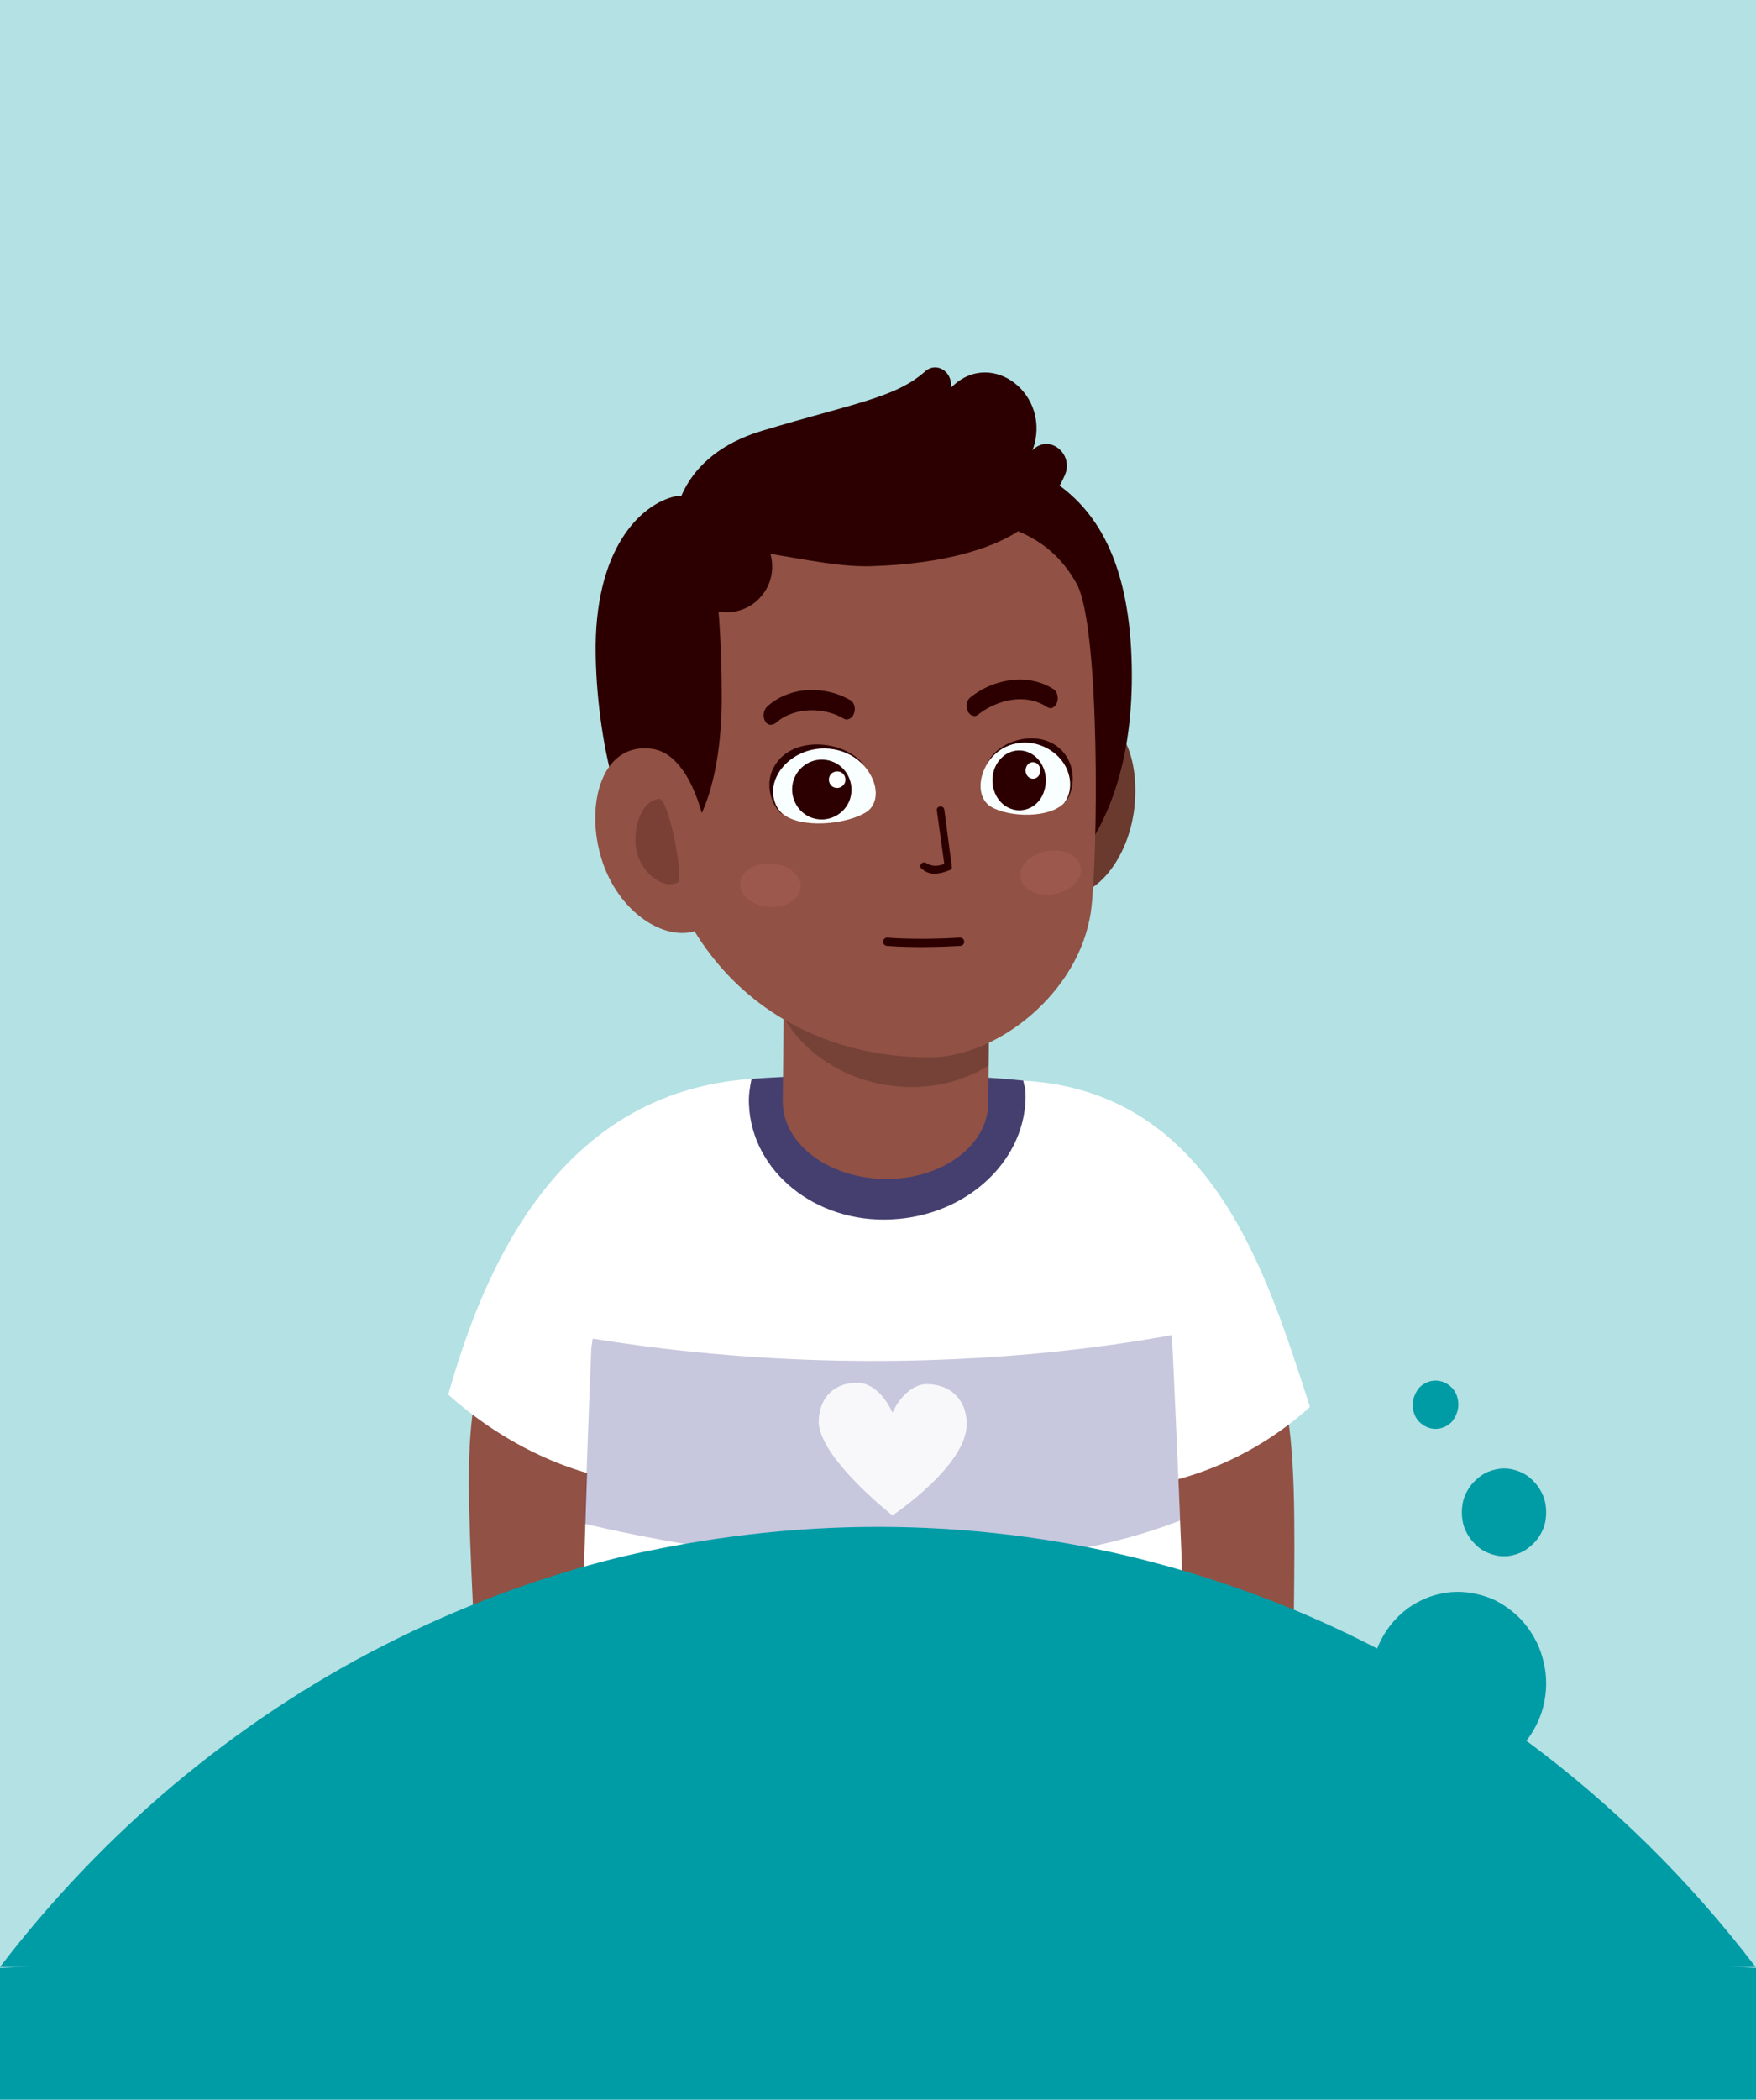 <?xml version="1.0" encoding="utf-8"?>
<!-- Generator: Adobe Illustrator 27.3.1, SVG Export Plug-In . SVG Version: 6.00 Build 0)  -->
<svg version="1.1" id="Lager_1" xmlns="http://www.w3.org/2000/svg" xmlns:xlink="http://www.w3.org/1999/xlink" x="0px" y="0px"
	 viewBox="0 0 400 478" style="enable-background:new 0 0 400 478;" xml:space="preserve">
<style type="text/css">
	.st0{fill:#FFFFFF;}
	.st1{opacity:0.3;fill:#009CA6;}
	.st2{clip-path:url(#SVGID_00000018219289301051888730000003228955346019377807_);}
	.st3{fill:#915144;}
	.st4{opacity:0.22;clip-path:url(#SVGID_00000139991749741907817130000015270803340629362108_);fill:#000068;}
	.st5{opacity:0.88;clip-path:url(#SVGID_00000139991749741907817130000015270803340629362108_);fill:#FFFFFF;}
	.st6{fill:#453F6F;}
	.st7{opacity:0.19;clip-path:url(#SVGID_00000080896520533972020440000002187025482235392906_);}
	.st8{fill:#6A3A2F;}
	.st9{fill:#2C0000;}
	.st10{opacity:0.11;fill:#FF9797;}
	.st11{fill:#F9FEFF;}
	.st12{fill:#FEFFFE;}
	.st13{fill:none;stroke:#2C0000;stroke-width:1.885;stroke-linecap:round;stroke-linejoin:round;stroke-miterlimit:10;}
	.st14{opacity:0.22;fill:#2C0000;}
	.st15{clip-path:url(#SVGID_00000155848489276964492730000002276008552738841987_);}
	.st16{fill:#009CA6;}
</style>
<path class="st0" d="M400,0H0v478h400V0z"/>
<path class="st1" d="M400,0H0v478h400V0z"/>
<g>
	<defs>
		<path id="SVGID_1_" d="M400,0H0v478h400V0z"/>
	</defs>
	<clipPath id="SVGID_00000181078055135550184150000015417659416559109553_">
		<use xlink:href="#SVGID_1_"  style="overflow:visible;"/>
	</clipPath>
	<g style="clip-path:url(#SVGID_00000181078055135550184150000015417659416559109553_);">
		<g>
			<g>
				<g>
					<g>
						<g>
							<g>
								<g>
									<g>
										<path class="st3" d="M294.5,407c0,2.4-29,0.8-29.3-1.6c-4.4-36.5-21.2-108.6-24.1-119c0,0,33.5-2.1,45.5,16.7
											C297.9,320.7,294.2,346.1,294.5,407z"/>
										<path class="st0" d="M298.4,320.3c-11.3,10.2-25.6,16.9-41.7,18.7c-6.9-11.6-23.8-32.2-23.8-33.9
											c0.1-30.5-0.6-57.7,0-59.1C276.1,248.3,288.5,289.8,298.4,320.3z"/>
										<path class="st3" d="M109.2,404c0.1,2.4,26.2,5.2,26.5,2.7c3.3-36.6,20.4-110.7,23.1-121.2c0,0-33.6-1.3-45,17.8
											C102.9,321.3,107.6,343.1,109.2,404z"/>
										<path class="st0" d="M102.1,317.5c11.3,10.1,26.2,18.1,42.2,20c6.9-11.4,23.7-31.6,23.7-33.3c-0.2-30.1,3.9-57.2,3.3-58.6
											C126.7,248.6,110,289.6,102.1,317.5z"/>
										<g>
											<path class="st0" d="M201.3,465.7C201.4,465.7,201.4,465.7,201.3,465.7c21.6-0.8,55.9-5.8,70-19.5
												c1.1-1.1-1-72.5-4.5-145.5c-13.1-11.9-23.8,7.1-18.7-34.5c0,0-0.7-4.4-0.7-4.4c-10.1-3.4-22.4-18.6-46.1-18.6
												c-23.7,0-28.1,5.6-38.2,9c0,0-9.6,25.2-9.6,25.2c5.1,41.6-5.6,17.6-18.7,29.6c-2.6,62-4,137.6-2.9,138.7
												C146.1,459.3,179.8,465,201.3,465.7C201.3,465.7,201.3,465.7,201.3,465.7z"/>
										</g>
										<g>
											<defs>
												<path id="SVGID_00000101083417913338081500000007793406702559764881_" d="M201.3,465.7
													C201.4,465.7,201.4,465.7,201.3,465.7c21.6-0.8,55.9-5.8,70-19.5c1.1-1.1-1-72.5-4.5-145.5c0-29-19.4-38.9-19.5-38.9
													c-10.1-3.4-22.4-18.6-46.1-18.6c-23.7,0-28.1,5.6-38.2,9c0,0-24,20.9-28.3,54.8c-2.6,62-4,137.6-2.9,138.7
													C146.1,459.3,179.8,465,201.3,465.7C201.3,465.7,201.3,465.7,201.3,465.7z"/>
											</defs>
											<clipPath id="SVGID_00000181767607521913273570000005737663338513550732_">
												<use xlink:href="#SVGID_00000101083417913338081500000007793406702559764881_"  style="overflow:visible;"/>
											</clipPath>
											
												<path style="opacity:0.22;clip-path:url(#SVGID_00000181767607521913273570000005737663338513550732_);fill:#000068;" d="
												M125,344.8c0,0,99.5,28.7,158.7-5.7l-3.5-38c0,0-69.4,18.7-157.8,1.4L125,344.8z"/>
											
												<path style="opacity:0.88;clip-path:url(#SVGID_00000181767607521913273570000005737663338513550732_);fill:#FFFFFF;" d="
												M220.2,324c-0.1-5.7-4-8.8-8.9-8.9c-3.5-0.1-6.5,3.2-8,6.5c-1.5-3.4-4.5-6.8-7.9-6.8c-4.9-0.1-8.7,2.9-8.9,8.6
												c-0.3,8.2,16.8,21.6,16.8,21.6S220.5,333.5,220.2,324z"/>
										</g>
									</g>
								</g>
							</g>
						</g>
					</g>
					<g>
						<path class="st6" d="M170.6,251.4c-0.1-2,0.2-3.9,0.6-5.8c17.3-1.2,43.4-1.5,61.9,0.4c0.1,0.9,0.5,1.7,0.5,2.5
							c0.6,15.3-13.1,28.3-30.5,29.1C185.8,278.5,171.2,266.7,170.6,251.4z"/>
						<path class="st3" d="M178.8,205.7l-0.5,44.9c-0.1,9.7,10.3,17.6,23.2,17.8c12.9,0.2,23.5-7.5,23.6-17.2l0.5-44.9L178.8,205.7z
							"/>
						<g>
							<defs>
								<path id="SVGID_00000114051955200094868260000008111085325123768224_" d="M178.8,205.7l-0.5,44.9
									c-0.1,9.7,10.3,17.6,23.2,17.8c12.9,0.2,23.5-7.5,23.6-17.2l0.5-44.9L178.8,205.7z"/>
							</defs>
							<clipPath id="SVGID_00000127002861381820191110000001320153427764927889_">
								<use xlink:href="#SVGID_00000114051955200094868260000008111085325123768224_"  style="overflow:visible;"/>
							</clipPath>
							<path style="opacity:0.19;clip-path:url(#SVGID_00000127002861381820191110000001320153427764927889_);" d="M175.1,217.9
								c0.1-2,0.5-3.8,1.1-5.6c17.3,0.6,43.2,3,61.5,6.8c0.1,0.9,0.3,1.7,0.3,2.6c-0.7,15.2-15.3,26.8-32.6,25.7
								C188,246.3,174.4,233.1,175.1,217.9z"/>
						</g>
						<g>
							<path class="st8" d="M258.5,182.9c-1,12-8.4,20.8-14.5,20.8c-6.2,0-8.2-9.3-8.3-20.6c0-11.4,5-20.6,11.1-20.6
								C255.2,162.5,259.4,171.7,258.5,182.9z"/>
							<path class="st9" d="M257.8,151.5c0.9,43.5-23.3,63.8-57.7,64.8c-34.4,1-60.1-16-61-59.5c-0.9-43.5,24.1-54.3,58.6-55.3
								C232.1,100.5,256.9,108,257.8,151.5z"/>
							<path class="st3" d="M248.5,207.5c-2.7,18.7-21.4,33-36.3,33.2c-31.2,0.4-64-20-65.1-70.9c-1.1-51,21.3-51.1,51.9-52
								c20.4-0.6,37.5-0.6,46.2,15C250.7,142.4,250.1,196,248.5,207.5z"/>
							<path class="st9" d="M222,163c-0.6,0-1.2-0.4-1.5-1c-0.6-1.1-0.3-2.6,0.5-3.2c3.1-2.5,6.9-3.9,10.7-4.1
								c3.1-0.1,6,0.7,8.3,2.2c0.9,0.6,1.2,2.1,0.7,3.2c-0.2,0.6-0.7,0.9-1.1,1.1c-0.1,0-0.2,0-0.3,0c-0.3,0-0.6-0.1-0.9-0.3
								c-1.8-1.2-4-1.8-6.5-1.7c-3.1,0.1-6.4,1.4-9,3.4C222.6,162.9,222.3,163,222,163z"/>
							<path class="st9" d="M175.5,165c-0.5,0-0.9-0.3-1.2-0.8c-0.6-1-0.4-2.5,0.4-3.3c2.8-2.6,6.8-4,11-3.8c2.8,0.1,5.6,0.9,8,2.3
								c0.9,0.5,1.3,1.9,0.8,3.1c-0.3,0.8-1,1.3-1.7,1.3c-0.2,0-0.4-0.1-0.6-0.2c-2-1.2-4.4-1.8-6.7-1.9c-3.4-0.1-6.6,0.9-8.8,2.9
								C176.4,164.8,176,165,175.5,165L175.5,165z"/>
							<path class="st10" d="M168.6,201.2c-0.1,2.7,2.9,5.1,6.7,5.3c3.8,0.2,7-1.9,7.1-4.6c0.1-2.7-2.9-5.1-6.7-5.3
								C171.8,196.4,168.6,198.5,168.6,201.2z"/>
							<path class="st10" d="M232.4,199.5c0.2,2.7,3.5,4.6,7.3,4.1c3.8-0.5,6.7-3.1,6.5-5.8c-0.2-2.7-3.5-4.6-7.3-4.1
								C235.1,194.2,232.2,196.8,232.4,199.5z"/>
							<path class="st9" d="M235.2,102.5c0,0-0.1,0.1-0.1,0.1C235.1,102.6,235.1,102.5,235.2,102.5C239.8,90,226,79.2,216.9,88
								l-0.3,0.2c0,0,0-0.1,0-0.1c0.4-3.5-3.3-5.8-5.8-3.6c-6.8,6.1-16.4,7.3-37.3,13.6c-18.3,5.5-21.7,19.8-19.3,27.7
								c12.4-3.6,30.6,3.5,44.2,3.1c17-0.5,29.8-4.3,36.4-10.1c3.1-2.7,5.9-6.4,7.7-10.5C244.8,103.4,239,98.6,235.2,102.5z"/>
							<circle class="st9" cx="165.5" cy="129" r="10.4"/>
							<g>
								<path class="st11" d="M225.1,173.5c-2.7,4.2-2.1,8.6,0.7,10.2c4.1,2.4,13.5,2.7,16.8-1.1c3.2-3.7,1.1-10.2-4.6-12.8
									C233,167.6,227.8,169.5,225.1,173.5z"/>
								<path class="st9" d="M242.5,171.6c-4.7-6.1-14.9-3.5-17.5,2c2.7-4.2,8.2-5.7,12.8-3.6c2.9,1.3,5,3.7,5.7,6.5
									c0.6,2.2,0.2,4.7-1.1,6.3C243.9,181.8,245.9,176.1,242.5,171.6z"/>
								<path class="st9" d="M226.4,175.4c-1.1,3.6,0.6,7.5,3.8,8.7c3.2,1.2,6.7-0.6,7.7-4.2c1.1-3.6-0.6-7.5-3.8-8.7
									C230.9,170,227.5,171.9,226.4,175.4z"/>
								<path class="st12" d="M233.7,174.8c-0.3,1,0.2,2.1,1.1,2.4c0.9,0.3,1.8-0.2,2.1-1.2c0.3-1-0.2-2.1-1.1-2.4
									C234.9,173.3,234,173.8,233.7,174.8z"/>
							</g>
							<g>
								<path class="st11" d="M196.8,174.3c3.6,4.1,3.4,8.8,0.5,10.6c-4.4,2.8-15.1,3.9-19.2,0.2c-4-3.6-2.5-10.5,3.7-13.6
									C187.1,168.8,193.2,170.3,196.8,174.3z"/>
								<path class="st9" d="M176.8,173.8c4.6-6.7,16.5-4.9,20.1,0.6c-3.6-4.1-10-5.2-15-2.6c-3.1,1.6-5.2,4.3-5.7,7.2
									c-0.4,2.3,0.4,4.9,2.1,6.4C176.4,184.4,173.4,178.7,176.8,173.8z"/>
								<path class="st9" d="M180.8,177.5c-1.2,3.6,0.7,7.5,4.2,8.7c3.5,1.2,7.4-0.7,8.6-4.2c1.2-3.6-0.7-7.5-4.2-8.7
									C185.9,172.1,182.1,173.9,180.8,177.5z"/>
								<path class="st12" d="M188.9,176.9c-0.3,1,0.2,2.1,1.2,2.4c1,0.3,2-0.2,2.4-1.2c0.3-1-0.2-2.1-1.2-2.4
									C190.3,175.4,189.2,175.9,188.9,176.9z"/>
							</g>
							<path class="st13" d="M202.1,214.4c0,0,6.5,0.6,16.6,0"/>
							<g>
								<g>
									<path class="st9" d="M212.9,198.9c1,0,2.2-0.3,3.4-0.8c0.4-0.1,0.6-0.5,0.5-0.9l-1.7-12.9c-0.1-0.5-0.5-0.8-1-0.7
										c-0.5,0.1-0.8,0.5-0.7,0.9l1.7,12.2c-1.7,0.6-3,0.5-4.1-0.2c-0.4-0.3-0.9-0.2-1.2,0.2c-0.3,0.4-0.2,0.9,0.2,1.1
										C210.9,198.6,211.8,198.9,212.9,198.9z"/>
								</g>
							</g>
							<path class="st9" d="M164.4,158.8c0,21.4-6.5,35.1-14.3,35.3c-7.7,0.2-14-23.4-14.4-44.8c-0.5-24.5,10.4-34.6,18.1-36.3
								C161.5,111.4,164.4,134.5,164.4,158.8z"/>
							<path class="st3" d="M136.7,194.4c3.3,12.4,13.7,19.6,21.2,17.7c7.4-1.9,4.5-39.4-9.2-41.6
								C137.2,168.8,133.5,182.7,136.7,194.4z"/>
							<path class="st14" d="M144.9,193.2c0.9,5.3,6,9.4,9.5,7.7c1.4-0.7-2-19.2-4.3-19C146.4,182.2,144.1,187.9,144.9,193.2z"/>
						</g>
					</g>
				</g>
			</g>
		</g>
	</g>
</g>
<g>
	<defs>
		<rect id="SVGID_00000171714026550429358350000002814432679804138371_" width="400" height="478"/>
	</defs>
	<clipPath id="SVGID_00000057858862841657275400000014701496028612197253_">
		<use xlink:href="#SVGID_00000171714026550429358350000002814432679804138371_"  style="overflow:visible;"/>
	</clipPath>
	<g style="clip-path:url(#SVGID_00000057858862841657275400000014701496028612197253_);">
		<path class="st16" d="M327,314.3c1.4,0,2.7,0.6,3.7,1.6c1,1,1.5,2.4,1.5,3.9c0,1.4-0.6,2.8-1.5,3.9c-1,1-2.3,1.6-3.7,1.6
			c-1.4,0-2.7-0.6-3.7-1.6c-1-1-1.5-2.4-1.5-3.9c0-1.4,0.6-2.8,1.5-3.9C324.3,314.9,325.6,314.3,327,314.3z M342.6,334.3
			c1.3,0,2.5,0.3,3.7,0.8c1.2,0.5,2.2,1.2,3.1,2.2c0.9,0.9,1.6,2,2.1,3.2c0.5,1.2,0.7,2.5,0.7,3.8c0,1.3-0.2,2.6-0.7,3.8
			c-0.5,1.2-1.2,2.3-2.1,3.2c-0.9,0.9-1.9,1.7-3.1,2.2c-1.2,0.5-2.4,0.8-3.7,0.8c-1.3,0-2.5-0.3-3.7-0.8c-1.2-0.5-2.2-1.2-3.1-2.2
			c-0.9-0.9-1.6-2-2.1-3.2c-0.5-1.2-0.7-2.5-0.7-3.8c0-1.3,0.2-2.6,0.7-3.8c0.5-1.2,1.2-2.3,2.1-3.2c0.9-0.9,1.9-1.7,3.1-2.2
			C340.1,334.6,341.4,334.3,342.6,334.3z M200,347.6c20,0,39.9,2.4,59.3,7.2c18.8,4.7,37.1,11.5,54.4,20.5c1.5-3.8,4-7,7.2-9.3
			c3.3-2.3,7.2-3.6,11.2-3.6c2.7,0,5.3,0.6,7.8,1.6c2.4,1.1,4.5,2.6,6.4,4.5c1.8,1.9,3.3,4.2,4.3,6.6c1,2.6,1.6,5.3,1.6,8.1
			c0,2.4-0.4,4.8-1.2,7.1c-0.8,2.2-1.9,4.2-3.3,6c19.6,14.5,37.2,31.8,52.2,51.5H0c11.7-15.3,25-29.2,39.6-41.5
			c14.7-12.3,30.7-23,47.6-31.6c17.2-8.8,35.3-15.6,54-20.2C160.5,350,180.2,347.6,200,347.6L200,347.6z"/>
		<polygon class="st16" points="0,448 209.2,438 400,448 400,488 0,488 		"/>
	</g>
</g>
<g>
	<defs>
		<path id="SVGID_00000024693438488847359640000013111106128096541874_" d="M400,0H0v478h400V0z"/>
	</defs>
	<clipPath id="SVGID_00000139266795598788484060000001196181658149199501_">
		<use xlink:href="#SVGID_00000024693438488847359640000013111106128096541874_"  style="overflow:visible;"/>
	</clipPath>
</g>
</svg>
